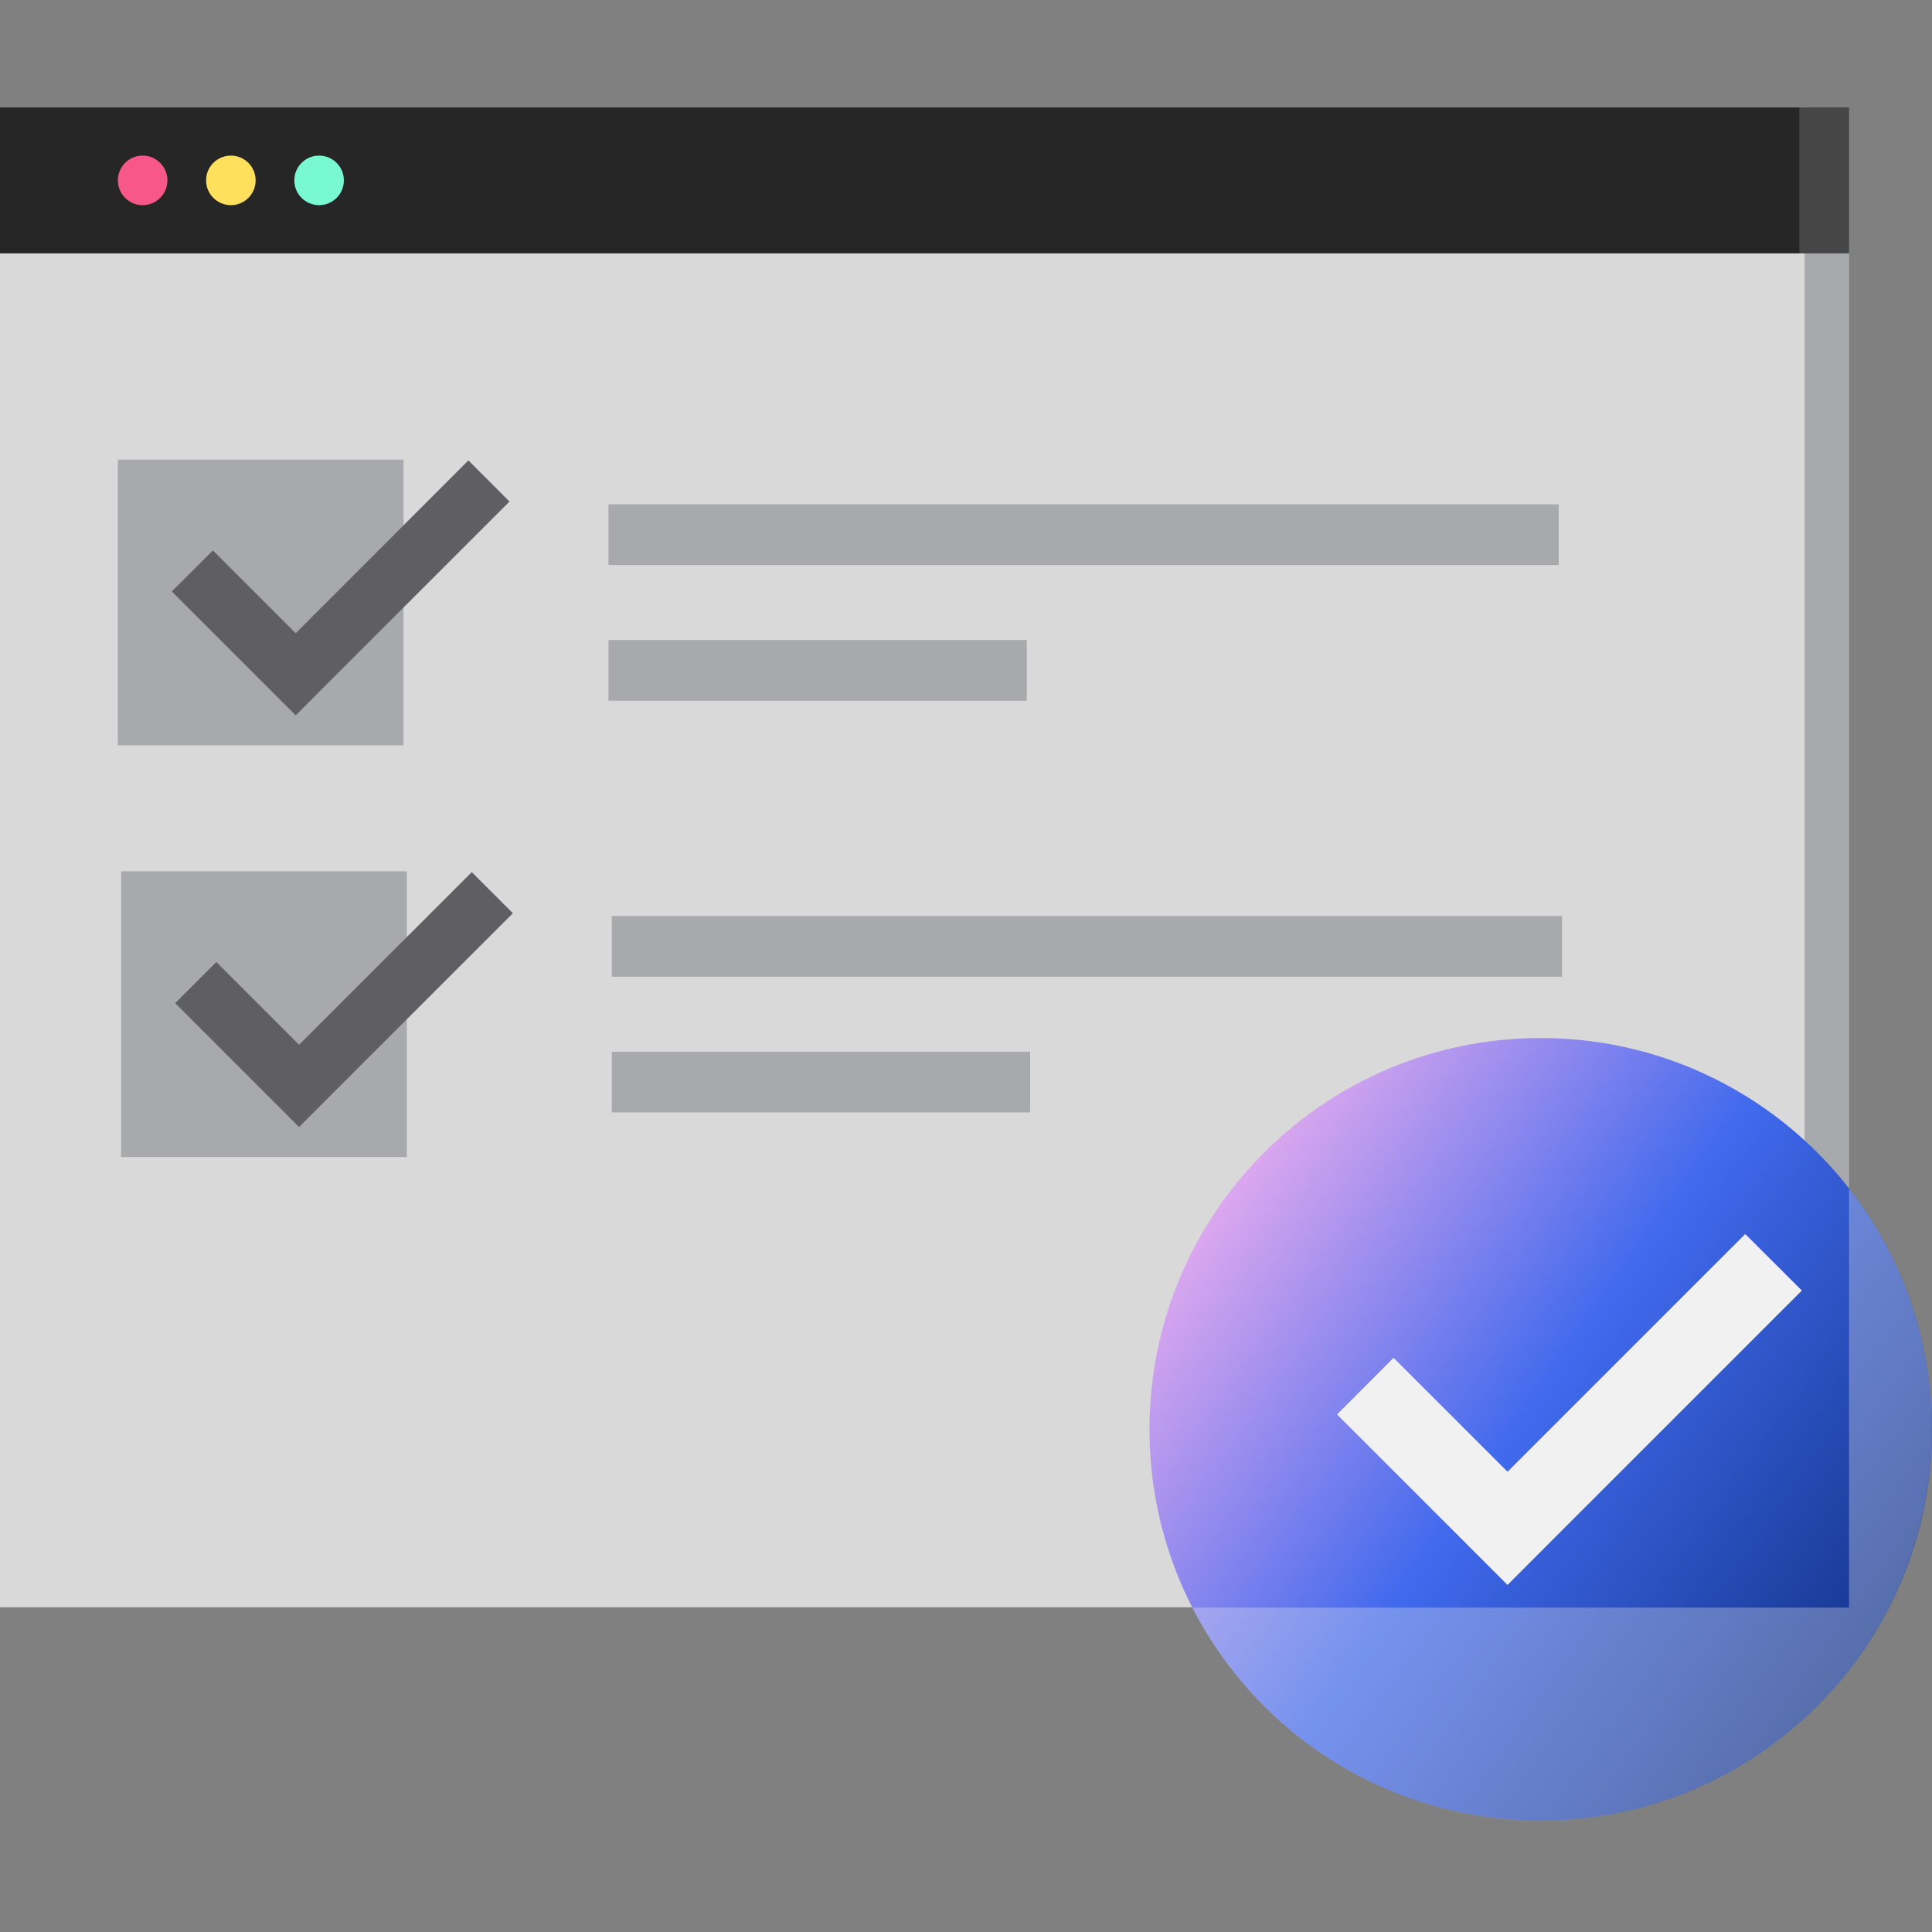 <svg width="72" height="72" viewBox="0 0 72 72" fill="none" xmlns="http://www.w3.org/2000/svg">
<rect x="0" y="0" width="72" height="72" fill="#808080" stroke="none"/>
<path d="M68.912 4H0V59.897H68.912V4Z" fill="#A8A9AD"/>
<path d="M67.253 4H0V59.897H67.253V4Z" fill="#D9D9D9"/>
<path d="M67.072 4H0V9.442H67.072V4Z" fill="#262626"/>
<path d="M68.912 4H67.072V9.442H68.912V4Z" fill="#464647"/>
<path d="M5.316 7.646C5.826 7.646 6.24 7.232 6.24 6.722C6.24 6.212 5.826 5.799 5.316 5.799C4.806 5.799 4.392 6.212 4.392 6.722C4.392 7.232 4.806 7.646 5.316 7.646Z" fill="#F75789"/>
<path d="M8.604 7.646C9.114 7.646 9.527 7.232 9.527 6.722C9.527 6.212 9.114 5.799 8.604 5.799C8.094 5.799 7.68 6.212 7.68 6.722C7.68 7.232 8.094 7.646 8.604 7.646Z" fill="#FFE05C"/>
<path d="M11.892 7.646C12.402 7.646 12.815 7.232 12.815 6.722C12.815 6.212 12.402 5.799 11.892 5.799C11.382 5.799 10.968 6.212 10.968 6.722C10.968 7.232 11.382 7.646 11.892 7.646Z" fill="#78F9D1"/>
<path d="M57.419 67.847C65.472 67.847 72 61.319 72 53.266C72 45.213 65.472 38.685 57.419 38.685C49.366 38.685 42.838 45.213 42.838 53.266C42.838 61.319 49.366 67.847 57.419 67.847Z" fill="url(#paint0_linear_3134_9661)"/>
<path opacity="0.3" d="M71.996 53.262C71.999 56.536 70.899 59.716 68.874 62.288C66.849 64.862 64.018 66.678 60.835 67.446C57.652 68.214 54.304 67.888 51.328 66.521C48.353 65.155 45.925 62.826 44.434 59.912H68.908V44.292C70.914 46.851 72.002 50.01 71.996 53.262Z" fill="#F1F1F1"/>
<path d="M67.15 48.094L65.04 45.988L56.181 54.847L51.933 50.602L49.827 52.712L56.181 59.066L58.287 56.956L67.15 48.094Z" fill="#F1F1F1"/>
<path d="M58.088 18.795H22.675V21.056H58.088V18.795Z" fill="#A8A9AD"/>
<path d="M38.265 23.852H22.675V26.113H38.265V23.852Z" fill="#A8A9AD"/>
<path d="M15.039 17.129H4.392V27.776H15.039V17.129Z" fill="#A8A9AD"/>
<path d="M18.988 18.692L17.455 17.159L11.02 23.598L7.935 20.513L6.402 22.042L11.02 26.66L12.549 25.127L18.988 18.692Z" fill="#5F5F63"/>
<path d="M58.213 34.137H22.801V36.398H58.213V34.137Z" fill="#A8A9AD"/>
<path d="M38.39 39.195H22.801V41.456H38.39V39.195Z" fill="#A8A9AD"/>
<path d="M15.161 32.471H4.514V43.118H15.161V32.471Z" fill="#A8A9AD"/>
<path d="M19.114 34.034L17.581 32.501L11.145 38.936L8.061 35.852L6.528 37.385L11.145 42.002L12.675 40.469L19.114 34.034Z" fill="#5F5F63"/>
<defs>
<linearGradient id="paint0_linear_3134_9661" x1="70.378" y1="62.468" x2="43.529" y2="43.399" gradientUnits="userSpaceOnUse">
<stop stop-color="#123287"/>
<stop offset="0.5" stop-color="#4069ED"/>
<stop offset="1" stop-color="#F7B2EF"/>
</linearGradient>
</defs>
</svg>
